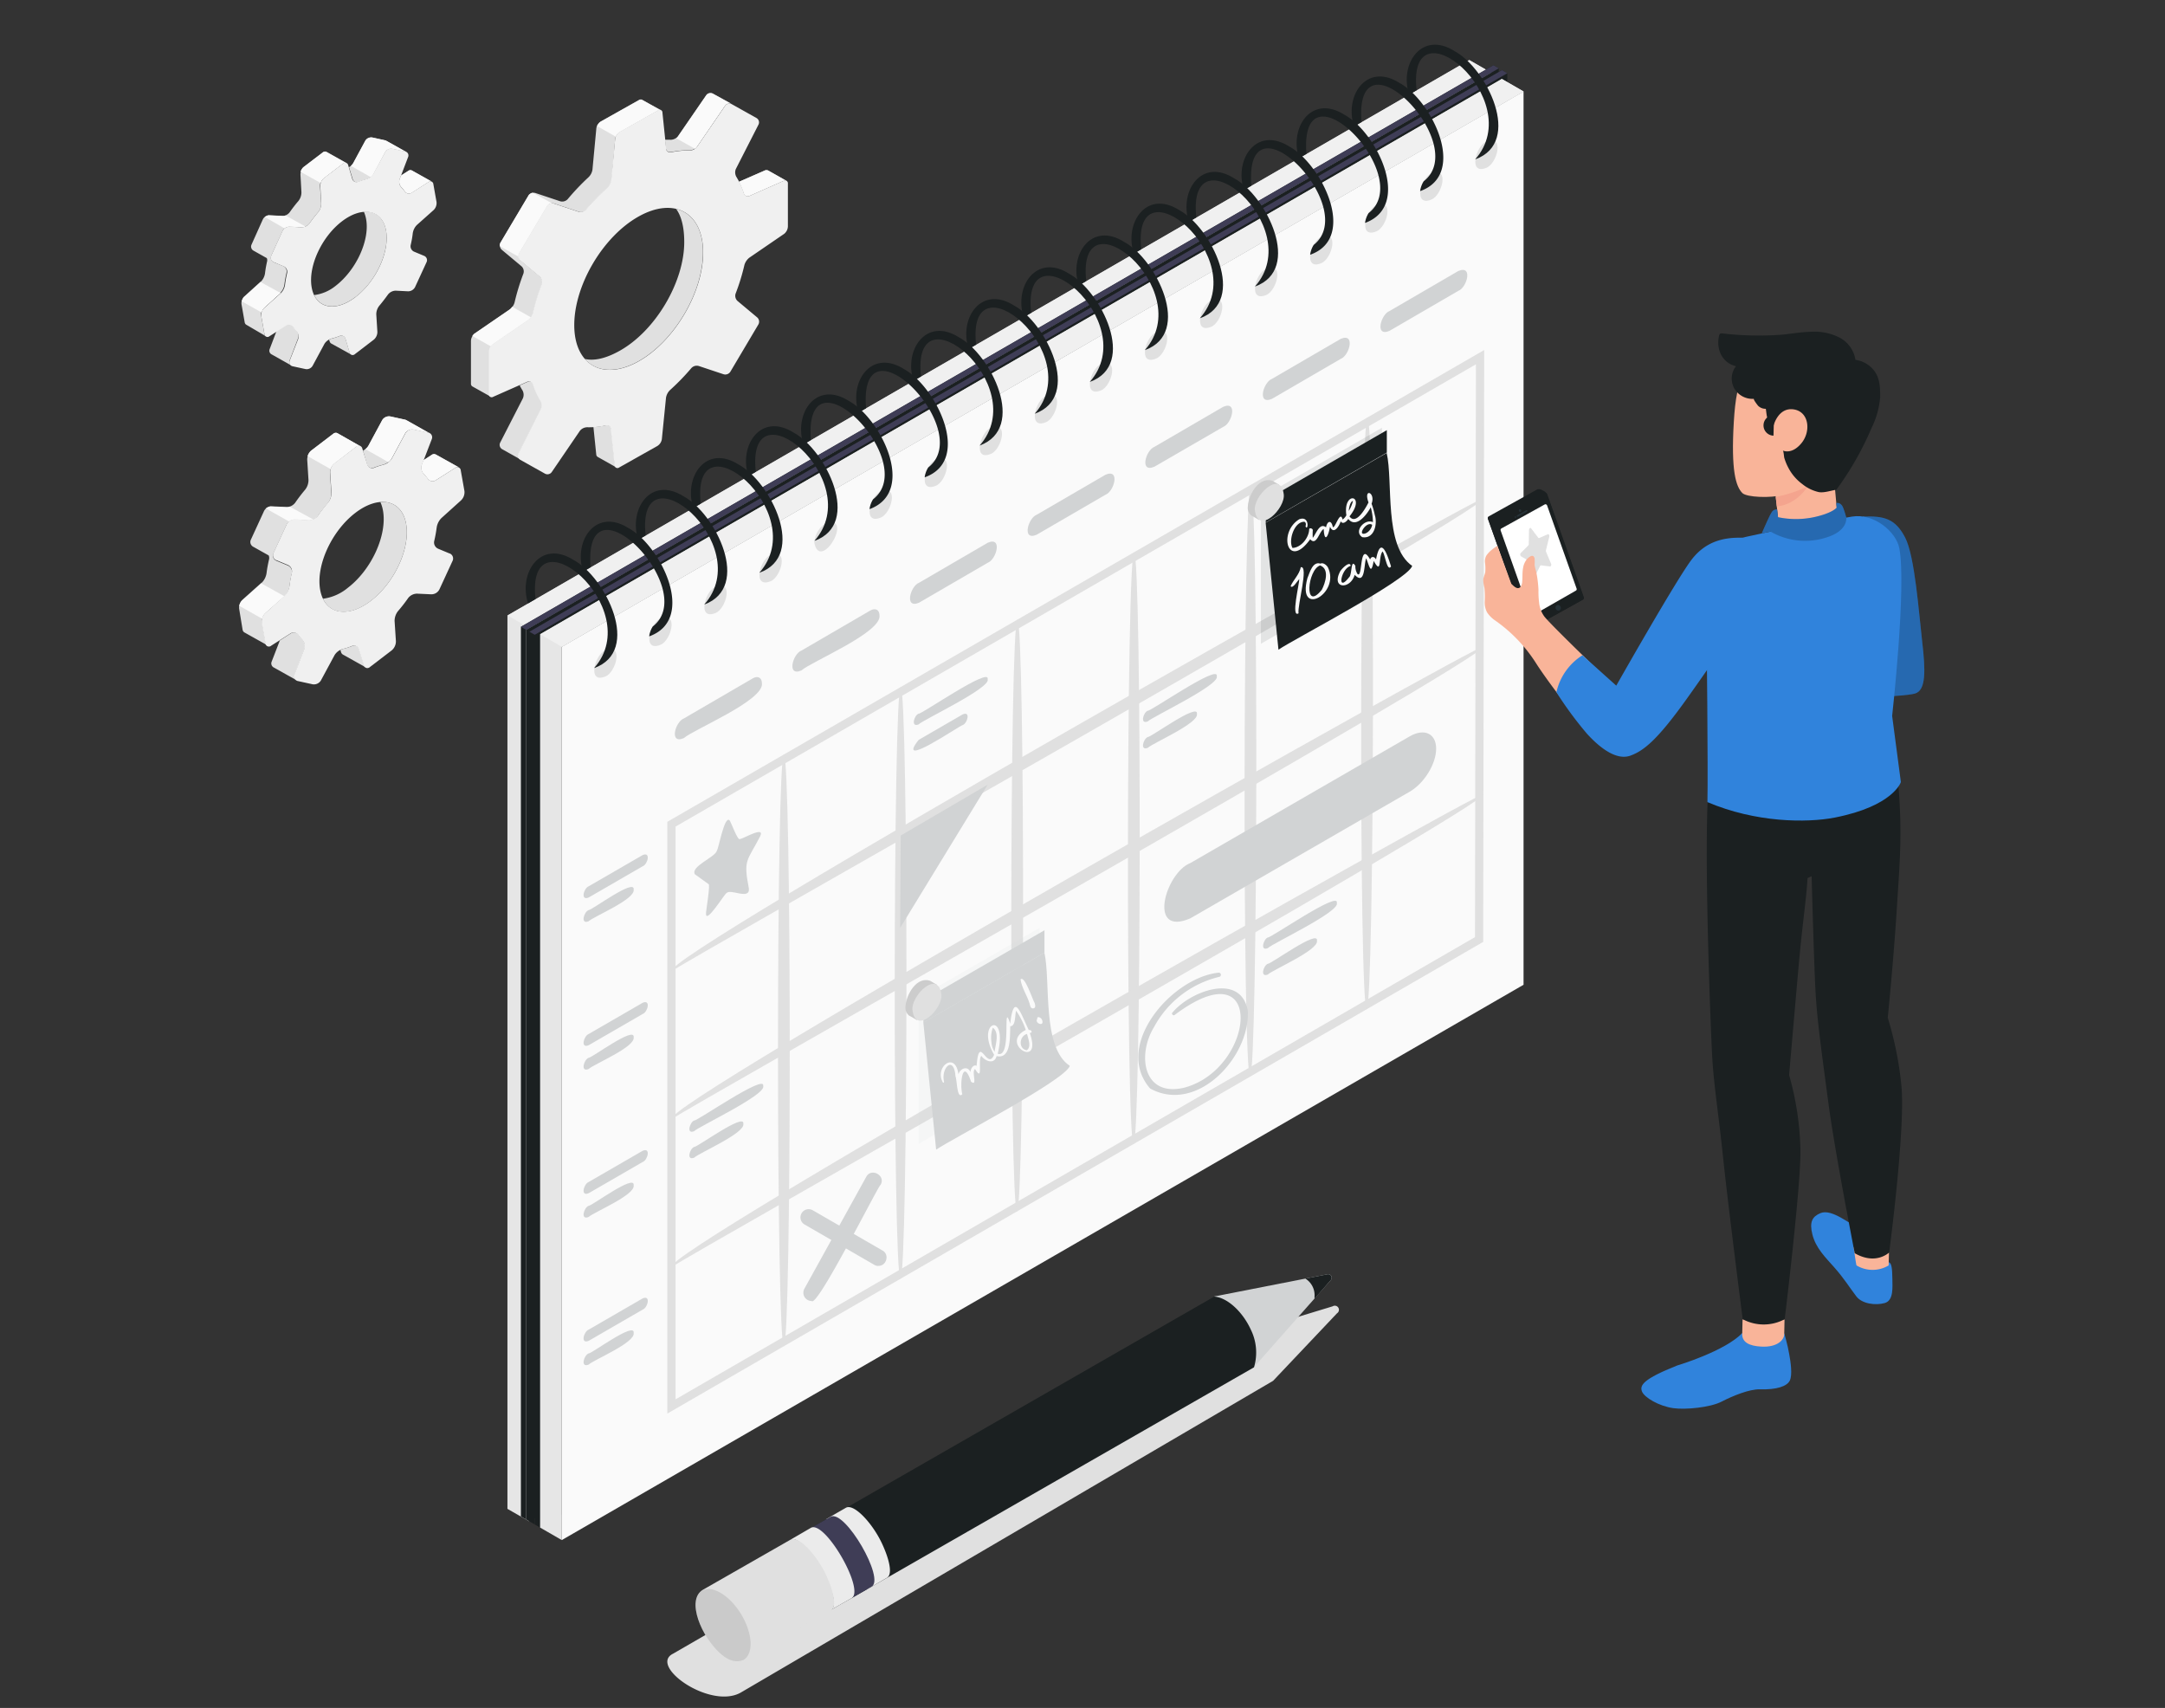  <!DOCTYPE svg PUBLIC "-//W3C//DTD SVG 1.1//EN" "http://www.w3.org/Graphics/SVG/1.1/DTD/svg11.dtd">
<svg id="bca8e3c2-2828-4942-b9d7-b99c472683a6" data-name="Layer 1" xmlns="http://www.w3.org/2000/svg" width="865.76" height="682.89" viewBox="0 0 865.76 682.89">
<rect x="0" y="0" width="865.76" height="682.89" fill="#333333" stroke="none"/>
<defs>
<style xmlns="http://www.w3.org/1999/xhtml">*, ::after, ::before { box-sizing: border-box; }
img, svg { vertical-align: middle; }
</style>
<style xmlns="http://www.w3.org/1999/xhtml">*, body, html { -webkit-font-smoothing: antialiased; }
img, svg { max-width: 100%; }
</style>
</defs>
<g id="af2c760f-7536-4c0e-b661-f18915b13f26" data-name="freepik--Gears--inject-27">
<g id="b2dd66c0-24b6-4814-9d61-150e78e151a9" data-name="freepik--gears--inject-27">
<path d="M164.72,68.18h0a1.36,1.36,0,0,0-1.4.12l-2.87,1.85-.64,1.64a3.28,3.28,0,0,0,.79,3.12,15,15,0,0,1,1.31,1.56,2,2,0,0,0,2.69.57l6.71-4.3a1.4,1.4,0,0,1,1.37-.13Zm-10.34,24c-.94-5.29-4.4-7.94-8.9-7.58a13.38,13.38,0,0,1,.94,3.1c1.48,8.38-4,20.28-12.19,26.58a17,17,0,0,1-8.62,3.7c2.71,5.62,9.52,6.15,16.61.72C150.42,112.44,155.87,100.54,154.38,92.16Zm.15-35.86h0a1.73,1.73,0,0,0-.53-.21L149,55a2.72,2.72,0,0,0-2.86,1.28l-4.77,8.84a4.13,4.13,0,0,1-1,1.19h0a7,7,0,0,1-.81.52l1.48,4.81a1.73,1.73,0,0,0,2.17,1.15l.22-.08a24.66,24.66,0,0,1,3.12-1,5.2,5.2,0,0,0,1.73-.9,4.14,4.14,0,0,0,1.08-1.2L154,60.76a2.79,2.79,0,0,1,2.87-1.28l5.07,1.1a2.3,2.3,0,0,1,.5.18Zm-14.25,85.34a1.39,1.39,0,0,1-.47-.74l-1.65-5.53a1.72,1.72,0,0,0-2.16-1.13,1.3,1.3,0,0,0-.3.13,22.32,22.32,0,0,1-3.1,1,4,4,0,0,0-1,.41l.23.71a1.4,1.4,0,0,0,.64.85h0ZM130.6,60.7a1.35,1.35,0,0,0-.56-.13,1.44,1.44,0,0,0-.93.34l-7.59,5.8a1.75,1.75,0,0,0-.29.26,1.5,1.5,0,0,0-.2.23,5.15,5.15,0,0,0-.67,1.16v.28h0a3,3,0,0,0-.21,1.18l.39,7.11a5.53,5.53,0,0,1-1.18,3.4,57,57,0,0,0-3.51,4.53,3.94,3.94,0,0,1-1.64,1.24,2.52,2.52,0,0,1-.66.2.91.91,0,0,1-.33,0,1.62,1.62,0,0,1-.44,0l-4.93-.23h-.11a1.41,1.41,0,0,0-.41,0,1.47,1.47,0,0,0-.35.08h0a3.12,3.12,0,0,0-.39.15,3.55,3.55,0,0,0-.7.43,2.93,2.93,0,0,0-.79,1L100.58,97.8a1.86,1.86,0,0,0,.76,2.4l5.35,3a2.18,2.18,0,0,1,.11,1.36,45.11,45.11,0,0,0-.83,4.76,5.94,5.94,0,0,1-1.64,3.28h-.09l-6.56,5.94a1.52,1.52,0,0,0-.33.34h0a1.45,1.45,0,0,0-.26.43,3.74,3.74,0,0,0-.51,2.38l1.26,7.12a1.39,1.39,0,0,0,.59,1l7.85,4.6a1.43,1.43,0,0,1-.56-1l-1.26-7.12a3.46,3.46,0,0,1,0-1.36,3.88,3.88,0,0,1,1.05-1.87l6.56-5.93h0a5.94,5.94,0,0,0,1.64-3.28,45.21,45.21,0,0,1,.86-4.76,2.37,2.37,0,0,0-1.12-2.62l-4-1.64a1.89,1.89,0,0,1-1-2.46l0-.07,4.58-10a2.72,2.72,0,0,1,.78-1,3.06,3.06,0,0,1,2-.71l4.93.23a3.29,3.29,0,0,0,1.41-.28,3.8,3.8,0,0,0,1.64-1.24,47.35,47.35,0,0,1,3.51-4.53,5.47,5.47,0,0,0,1.13-3.42l-.46-7a3.57,3.57,0,0,1,.18-1.22,4.09,4.09,0,0,1,1.27-1.92l7.61-5.81a1.3,1.3,0,0,1,1.5-.21Zm-11.37,74.47a3.17,3.17,0,0,0-.81-3.1,13.69,13.69,0,0,1-1.29-1.64,2,2,0,0,0-2.69-.61l-3.83,2.46-2.79,7.34a1.64,1.64,0,0,0,.67,2h0l8,4.5a1.66,1.66,0,0,1-.69-2Z" fill="#e0e0e0"/>
<path d="M112.22,117.15l-6.56,5.93a3.88,3.88,0,0,0-1,1.87l-8-4.47a4.18,4.18,0,0,1,.41-1,1.45,1.45,0,0,1,.26-.43h0a1.52,1.52,0,0,1,.33-.34l6.56-5.94Z" fill="#fafafa"/>
<path d="M122.15,90.57a3.62,3.62,0,0,1-1.41.28l-4.93-.23a3,3,0,0,0-2,.7l-7.93-4.54a3.87,3.87,0,0,1,.7-.43,2.74,2.74,0,0,1,.4-.15h0a1.3,1.3,0,0,1,.34-.08,1.41,1.41,0,0,1,.41,0h.12l4.92.23a1.62,1.62,0,0,0,.44,0h.33a2.19,2.19,0,0,0,.63-.2h0Z" fill="#fafafa"/>
<path d="M172.68,72.63a1.35,1.35,0,0,0-1.37.16l-6.72,4.3a2,2,0,0,1-2.7-.59,12.08,12.08,0,0,0-1.31-1.64,3.19,3.19,0,0,1-.79-3.1l.64-1.64,2.88-1.84a1.32,1.32,0,0,1,1.39-.13h0Z" fill="#fafafa"/>
<path d="M162.49,60.76a3,3,0,0,0-.5-.18l-5.07-1.1a2.79,2.79,0,0,0-2.87,1.28l-4.74,8.83a4,4,0,0,1-1.09,1.2l-7.95-4.49a4.13,4.13,0,0,0,1-1.19l4.77-8.83A2.75,2.75,0,0,1,149,55L154,56.1a1.75,1.75,0,0,1,.53.22h0Z" fill="#fafafa"/>
<path d="M138.58,65.24a1.3,1.3,0,0,0-1.5.22l-7.58,5.79a4,4,0,0,0-1.26,1.92l-8-4.45v-.28a5,5,0,0,1,.67-1.16,1.43,1.43,0,0,1,.2-.23,2.35,2.35,0,0,1,.29-.26L129,61a1.49,1.49,0,0,1,.94-.34,1.39,1.39,0,0,1,.56.13Z" fill="#fafafa"/>
<path d="M174.56,80.75l-1.26-7.1A1.21,1.21,0,0,0,172,72.51a1.25,1.25,0,0,0-.73.3l-6.72,4.28a2,2,0,0,1-2.7-.59,12.89,12.89,0,0,0-1.31-1.56,3.27,3.27,0,0,1-.79-3.11l3.43-9a1.63,1.63,0,0,0-.82-2.17,1.28,1.28,0,0,0-.42-.13l-5.06-1.1a2.75,2.75,0,0,0-2.85,1.3l-4.76,8.81a5,5,0,0,1-2.87,2.1,24.11,24.11,0,0,0-3.12,1,1.74,1.74,0,0,1-2.31-.84,2.18,2.18,0,0,1-.09-.23l-1.64-5.51a1.25,1.25,0,0,0-1.48-1,1.18,1.18,0,0,0-.65.34l-7.58,5.8a4.1,4.1,0,0,0-1.45,3.13l.36,7.07a5.44,5.44,0,0,1-1.18,3.4,54.78,54.78,0,0,0-3.51,4.53,4,4,0,0,1-3.09,1.53l-4.92-.23A3.11,3.11,0,0,0,113,92.26l-4.57,10a1.88,1.88,0,0,0,.9,2.52l.2.08,3.93,1.64a2.37,2.37,0,0,1,1.37,2.64,42.78,42.78,0,0,0-.86,4.76,5.81,5.81,0,0,1-1.64,3.28l-6.71,6a3.89,3.89,0,0,0-1.13,3.28l1.26,7.12a1.22,1.22,0,0,0,1.28,1.15,1.25,1.25,0,0,0,.72-.29l6.72-4.3a2,2,0,0,1,2.69.59,12.9,12.9,0,0,0,1.31,1.64,3.19,3.19,0,0,1,.79,3.1l-3.43,8.76a1.64,1.64,0,0,0,.91,2.14,1.78,1.78,0,0,0,.33.09l5.06,1.1a2.74,2.74,0,0,0,2.87-1.28l4.76-8.83a5,5,0,0,1,2.87-2.1,21.38,21.38,0,0,0,3.12-1,1.74,1.74,0,0,1,2.3.87,1.19,1.19,0,0,1,.08.2l1.64,5.53a1.28,1.28,0,0,0,2.13.66l7.59-5.81a4.06,4.06,0,0,0,1.42-3.12l-.44-7a5.5,5.5,0,0,1,1.18-3.4c1.23-1.45,2.41-3,3.51-4.53a4,4,0,0,1,3.09-1.53l4.92.25a3.14,3.14,0,0,0,2.79-1.64l4.61-10a1.85,1.85,0,0,0-.85-2.48l-.18-.08-3.94-1.64A2.36,2.36,0,0,1,164.22,98a37.91,37.91,0,0,0,.84-4.76,6,6,0,0,1,1.64-3.28l6.73-6A3.91,3.91,0,0,0,174.56,80.75Zm-32.36,38c-8.2,6.28-16.06,4.58-17.56-3.83s4-20.28,12.18-26.48,16.08-4.58,17.56,3.82S150.42,112.44,142.2,118.73Z" fill="#f0f0f0"/>
<path d="M174.33,181.76h0a1.66,1.66,0,0,0-1.64.13L169.41,184l-.72,1.94a3.69,3.69,0,0,0,.9,3.61,16.27,16.27,0,0,1,1.51,1.81,2.32,2.32,0,0,0,3.12.67l7.76-4.92a1.51,1.51,0,0,1,1.64-.17ZM162.4,209.48c-1.1-6.11-5.1-9.18-10.29-8.75a14.92,14.92,0,0,1,1.07,3.58c1.64,9.7-4.59,23.45-14.1,30.72a19.41,19.41,0,0,1-9.94,4.36c3.12,6.57,11,7.11,19.18.84C157.81,232.94,164.11,219.18,162.4,209.48Zm.17-41.44h0a2,2,0,0,0-.63-.25l-5.84-1.28a3.17,3.17,0,0,0-3.28,1.5l-5.51,10.21a4.73,4.73,0,0,1-1.22,1.34h0a5.19,5.19,0,0,1-.93.62l1.64,5.57a2,2,0,0,0,2.47,1.32,1.36,1.36,0,0,0,.28-.11,32.9,32.9,0,0,1,3.61-1.15,6.05,6.05,0,0,0,2.09-1.05,4.71,4.71,0,0,0,1.25-1.38l5.48-10.2a3.27,3.27,0,0,1,3.28-1.5l5.86,1.3a1.94,1.94,0,0,1,.57.2Zm-16.41,98.73a1.63,1.63,0,0,1-.54-.87l-2-6.39a2,2,0,0,0-2.47-1.34l-.29.11a25.41,25.41,0,0,1-3.59,1.15,4.83,4.83,0,0,0-1.15.48l.26.82a1.66,1.66,0,0,0,.76,1h0ZM135,173.23a1.46,1.46,0,0,0-.64-.17,1.7,1.7,0,0,0-1.07.41l-8.78,6.7a3.19,3.19,0,0,0-.33.31,2.85,2.85,0,0,0-.23.26,5.19,5.19,0,0,0-.77,1.33.41.41,0,0,1-.1.33h0a3.81,3.81,0,0,0-.23,1.38l.51,8.12a6.19,6.19,0,0,1-1.36,3.92,65.92,65.92,0,0,0-4,5.24,4.6,4.6,0,0,1-2.71,1.64,1.09,1.09,0,0,1-.36,0,2.17,2.17,0,0,1-.51,0l-5.63-.26h-.13a1.77,1.77,0,0,0-.46,0,1.26,1.26,0,0,0-.43.08h0a2.68,2.68,0,0,0-.47.18,4.16,4.16,0,0,0-.81.49,3.62,3.62,0,0,0-.9,1.12l-5.28,11.49a2.15,2.15,0,0,0,.88,2.77l6.26,3.51a2.63,2.63,0,0,1,.13,1.64,51.46,51.46,0,0,0-1,5.5,6.87,6.87,0,0,1-1.89,3.76h-.1l-7.68,6.86a3.6,3.6,0,0,0-.37.41h0a2.3,2.3,0,0,0-.32.49,4.26,4.26,0,0,0-.57,2.77L97,251.72a1.61,1.61,0,0,0,.67,1.11L106.9,258a1.48,1.48,0,0,1-.64-1.08l-1.46-8.21a3.5,3.5,0,0,1,.1-1.64,4.51,4.51,0,0,1,1.2-2.15l7.61-6.51h.1a6.9,6.9,0,0,0,1.91-3.75,47.1,47.1,0,0,1,1-5.51,2.74,2.74,0,0,0-1.64-3.05l-4.55-1.89a2.18,2.18,0,0,1-1.21-2.84l0-.08,5.29-11.49a3,3,0,0,1,.9-1.13,3.84,3.84,0,0,1,2.33-.82l5.64.28a3.81,3.81,0,0,0,1.64-.31,4.27,4.27,0,0,0,1.94-1.46q1.92-2.72,4.07-5.24a6.21,6.21,0,0,0,1.36-3.92l-.52-8.11a3.64,3.64,0,0,1,.21-1.39,4.63,4.63,0,0,1,1.46-2.22l8.73-6.78a1.67,1.67,0,0,1,1.74-.23Zm-13.13,86.09a3.75,3.75,0,0,0-.92-3.6,13.71,13.71,0,0,1-1.51-1.8,2.28,2.28,0,0,0-3.1-.69l-4.43,2.84-3.28,8.48a1.83,1.83,0,0,0,.78,2.3h0l9.28,5.18a1.86,1.86,0,0,1-.77-2.33Z" fill="#e0e0e0"/>
<path d="M113.71,238.38l-7.66,6.86a4.47,4.47,0,0,0-1.2,2.15l-9.19-5.17a6.2,6.2,0,0,1,.46-1.2,2.71,2.71,0,0,1,.31-.49h0a3.76,3.76,0,0,1,.38-.41l7.68-6.86Z" fill="#fafafa"/>
<path d="M125.2,207.66a3.86,3.86,0,0,1-1.64.31l-5.65-.28a3.82,3.82,0,0,0-2.33.82l-9.27-5.22a4.16,4.16,0,0,1,.81-.49,2.07,2.07,0,0,1,.47-.18h0a1.26,1.26,0,0,1,.43-.08,1.77,1.77,0,0,1,.46,0h.13l5.63.26a2.17,2.17,0,0,0,.51,0h.36a6.44,6.44,0,0,0,.74-.25h0Z" fill="#fafafa"/>
<path d="M183.54,186.88a1.51,1.51,0,0,0-1.64.18L174.14,192a2.29,2.29,0,0,1-3.12-.69,16.17,16.17,0,0,0-1.51-1.8,3.59,3.59,0,0,1-.9-3.59l.72-1.92,3.28-2.14a1.51,1.51,0,0,1,1.64-.15h0Z" fill="#fafafa"/>
<path d="M171.76,173.19a2,2,0,0,0-.58-.19l-5.86-1.3a3.3,3.3,0,0,0-3.28,1.49l-5.48,10.21a4.58,4.58,0,0,1-1.25,1.38l-9.2-5.2a4.59,4.59,0,0,0,1.21-1.35L152.84,168a3.17,3.17,0,0,1,3.28-1.49l5.84,1.28a2,2,0,0,1,.62.25h0Z" fill="#fafafa"/>
<path d="M144.12,178.38a1.63,1.63,0,0,0-1.74.23l-8.74,6.71a4.56,4.56,0,0,0-1.46,2.22L123,182.37a.44.44,0,0,1,.1-.33,4.67,4.67,0,0,1,.77-1.33,1.43,1.43,0,0,1,.23-.26,1.93,1.93,0,0,1,.33-.31l8.78-6.7a1.6,1.6,0,0,1,1.06-.41,1.38,1.38,0,0,1,.64.16Z" fill="#fafafa"/>
<path d="M185.72,196.32l-1.46-8.21a1.39,1.39,0,0,0-1.45-1.33,1.43,1.43,0,0,0-.86.35l-7.75,4.92a2.3,2.3,0,0,1-3.12-.69,15.25,15.25,0,0,0-1.51-1.81,3.66,3.66,0,0,1-.9-3.59l4-10.4a1.91,1.91,0,0,0-1-2.48,1.85,1.85,0,0,0-.4-.12l-5.86-1.26a3.18,3.18,0,0,0-3.28,1.49l-5.48,10.19a5.73,5.73,0,0,1-3.28,2.43,30,30,0,0,0-3.59,1.15A2,2,0,0,1,147,186c0-.09-.08-.18-.11-.27l-2-6.37a1.47,1.47,0,0,0-1.73-1.16,1.4,1.4,0,0,0-.74.39l-8.75,6.71a4.64,4.64,0,0,0-1.64,3.61l.52,8.11a6.21,6.21,0,0,1-1.36,3.92,64.32,64.32,0,0,0-4.07,5.25,4.56,4.56,0,0,1-3.56,1.76l-5.63-.28a3.62,3.62,0,0,0-3.28,1.93l-5.3,11.49a2.19,2.19,0,0,0,1.09,2.89l.09,0,4.55,1.89a2.75,2.75,0,0,1,1.64,3.05,49,49,0,0,0-1,5.52,6.84,6.84,0,0,1-2,3.8l-7.76,7a4.51,4.51,0,0,0-1.3,3.72l1.47,8.21a1.39,1.39,0,0,0,2.31,1l7.74-4.92a2.31,2.31,0,0,1,3.12.67,13.8,13.8,0,0,0,1.51,1.81,3.69,3.69,0,0,1,.91,3.59l-4,10.42a1.91,1.91,0,0,0,1.46,2.58l5.84,1.28a3.26,3.26,0,0,0,3.28-1.49l5.5-10.19a5.62,5.62,0,0,1,3.28-2.43,28,28,0,0,0,3.6-1.17,2,2,0,0,1,2.68,1,2.34,2.34,0,0,1,.09.24l2,6.39a1.48,1.48,0,0,0,2.48.75l8.75-6.69a4.76,4.76,0,0,0,1.64-3.63l-.53-8.11a6.35,6.35,0,0,1,1.36-3.92,63,63,0,0,0,4.07-5.23,4.56,4.56,0,0,1,3.56-1.76l5.63.26a3.59,3.59,0,0,0,3.29-1.93l5.3-11.49a2.19,2.19,0,0,0-1.1-2.89l-.09,0-4.54-1.89a2.71,2.71,0,0,1-1.64-3.05,54.1,54.1,0,0,0,1-5.5,6.76,6.76,0,0,1,1.9-3.74l7.76-7A4.48,4.48,0,0,0,185.72,196.32Zm-37.4,43.88c-9.5,7.27-18.59,5.3-20.3-4.42s4.58-23.45,14.08-30.72,18.58-5.28,20.3,4.42S157.81,232.94,148.32,240.2Z" fill="#f0f0f0"/>
<path d="M216.56,163.49a3.56,3.56,0,0,0-.2-3.28,28.72,28.72,0,0,1-3-6.56,1.65,1.65,0,0,0-2.05-1.1l-.22.08-3.28,1.45a18.12,18.12,0,0,0,1.08,1.92,3.62,3.62,0,0,1,.2,3.28L200,177a2,2,0,0,0,.8,2.6l7.44,4.16a2,2,0,0,1-.72-2.56Zm40.2-123.62a1.08,1.08,0,0,0-.47-.11,1.45,1.45,0,0,0-.76.21l-15.26,8.57-.23.15-.23.18-.21.19c-.14.16-.27.31-.4.48a3.6,3.6,0,0,0-.73,1.77l-1.55,16.51a5.33,5.33,0,0,1-1.64,3.1A94.06,94.06,0,0,0,227,79.65a3,3,0,0,1-3,.82l-9.84-3.28a1.84,1.84,0,0,0-.77-.1h0a.24.24,0,0,0-.12,0,.38.38,0,0,0-.15,0h-.28a2.18,2.18,0,0,0-.85.45.4.4,0,0,0-.16.13,1.16,1.16,0,0,0-.38.44L200.18,97a2.23,2.23,0,0,0-.25,1.39,2.14,2.14,0,0,0,.76,1.51l7.86,6.57a2.8,2.8,0,0,1,.75,2.94,88.44,88.44,0,0,0-3.52,11.48,5,5,0,0,1-.87,1.76,1.76,1.76,0,0,1-.27.34l-.24.3a6.82,6.82,0,0,1-.58.49l-13.93,9.55a.86.86,0,0,0-.26.2.92.92,0,0,0-.23.25,3.89,3.89,0,0,0-1.07,2.46v17.15a1.25,1.25,0,0,0,.54,1.1l7.52,4.21a1.22,1.22,0,0,1-.56-1.11V140.45a3.81,3.81,0,0,1,.61-1.9,3.73,3.73,0,0,1,.95-1L211.32,128a4.56,4.56,0,0,0,1.09-1.1,5.52,5.52,0,0,0,.87-1.79,88.44,88.44,0,0,1,3.52-11.48,2.8,2.8,0,0,0-.75-2.94l-7.86-6.56a2.2,2.2,0,0,1-.74-1.45,2,2,0,0,1,.25-1.38l11.2-18.89a2.37,2.37,0,0,1,1.88-1.1,2,2,0,0,1,.88.1l9.85,3.28a3,3,0,0,0,3-.83A88.38,88.38,0,0,1,243,75.11,5.41,5.41,0,0,0,244.64,72L246,55.6a2.8,2.8,0,0,1,.27-1,4,4,0,0,1,1.53-1.79l15.28-8.71A1.41,1.41,0,0,1,264.2,44Zm-10.32,147a1.28,1.28,0,0,1-.51-1l-1.47-14.41a1.64,1.64,0,0,0-1.83-1.44l-.23,0a29.07,29.07,0,0,1-5.1.67l1.13,11a1.22,1.22,0,0,0,.59,1h0Zm23.9-103.39c2.18,2.94,3.28,7.44,3.28,13.31,0,16-11.49,35.43-25.78,43.44-5.55,3.12-10.28,4.15-14,3.28,4.62,5.24,12.51,5.94,21.49.91,14.24-8,25.78-27.44,25.78-43.44C281.18,91.27,276.9,85.13,270.34,83.49ZM285.1,37.41a2.09,2.09,0,0,0-2.69.63L271.12,54.45a2.35,2.35,0,0,1-.42.47.87.87,0,0,1-.15.13l-.17.12a4,4,0,0,1-2.21.72,20.74,20.74,0,0,0-2.23,0l.36,3.5a1.63,1.63,0,0,0,1.82,1.43l.21,0a32.53,32.53,0,0,1,7.36-.72,3.77,3.77,0,0,0,2.19-.71,2.42,2.42,0,0,0,.74-.72l11.29-16.51a2.08,2.08,0,0,1,2.66-.62ZM307,68.07h-.25a1.43,1.43,0,0,0-.93.11L295.48,72.7a14.39,14.39,0,0,1,.7,1.42,13.64,13.64,0,0,1,.54,1.3.64.64,0,0,1,.1.26,11.72,11.72,0,0,1,.51,1.4,2.44,2.44,0,0,1,.1.24,1.75,1.75,0,0,0,.39.69l.2.17h.13a.94.94,0,0,0,.4.16h.13a1.43,1.43,0,0,0,.65,0h0a1,1,0,0,0,.3-.1l13.59-6a1.33,1.33,0,0,1,1,0,.54.54,0,0,1,.18,0Z" fill="#e0e0e0"/>
<path d="M292.59,41.63a2.07,2.07,0,0,0-2.66.62L278.64,58.76a2.54,2.54,0,0,1-.74.72l-7.5-4.21h0a1.78,1.78,0,0,0,.31-.23.87.87,0,0,0,.27-.27,1.16,1.16,0,0,0,.16-.21l11.29-16.41a2.08,2.08,0,0,1,2.69-.62Z" fill="#fafafa"/>
<path d="M212.32,126.88a4.34,4.34,0,0,1-1.08,1.1l-13.93,9.54a3.59,3.59,0,0,0-.95,1l-7.47-4.18a3,3,0,0,1,.43-.58,1,1,0,0,1,.23-.24.86.86,0,0,1,.26-.2l13.93-9.55.58-.49.24-.3.26-.34h0Z" fill="#fafafa"/>
<path d="M220.69,81.26a2.36,2.36,0,0,0-1.87,1.1l-11.21,18.89a2,2,0,0,0-.24,1.38l-7.5-4.2a2.2,2.2,0,0,1,.24-1.4l11.21-18.89a1.33,1.33,0,0,1,.38-.44.4.4,0,0,1,.16-.13,2.13,2.13,0,0,1,.86-.44h.42a.13.13,0,0,1,.12,0h0Z" fill="#fafafa"/>
<path d="M264.18,44.11a1.38,1.38,0,0,0-1.15.15l-15.26,8.58a3.93,3.93,0,0,0-1.53,1.79l-7.48-4.22a4.69,4.69,0,0,1,.44-.79c.13-.16.26-.32.4-.47l.21-.2.23-.18.23-.15,15.26-8.57a1.55,1.55,0,0,1,.76-.21,1,1,0,0,1,.47.12Z" fill="#fafafa"/>
<path d="M307,68.08l7.5,4.24a.28.28,0,0,0-.18,0,1.24,1.24,0,0,0-1,0l-13.59,6a1.62,1.62,0,0,1-1.85-.32,1.92,1.92,0,0,1-.4-.69,1.06,1.06,0,0,0-.09-.25,11.57,11.57,0,0,0-.51-1.39.79.79,0,0,0-.1-.27c-.16-.44-.35-.88-.54-1.29a14.63,14.63,0,0,0-.71-1.43l10.29-4.51a1.52,1.52,0,0,1,.94-.12l.24.1Z" fill="#fafafa"/>
<rect x="314.51" y="72.32" width="0.02" height="0.02" fill="#fafafa"/>
<path d="M315.07,90.55V73.42a1.14,1.14,0,0,0-1-1.28,1.17,1.17,0,0,0-.77.18l-13.59,6a1.63,1.63,0,0,1-2.16-.83,1.34,1.34,0,0,1-.07-.18,29,29,0,0,0-3-6.57,3.61,3.61,0,0,1-.21-3.2l9.06-17.75a2,2,0,0,0-.81-2.6l-9.84-5.51a2.07,2.07,0,0,0-2.71.61L278.69,58.75a3.7,3.7,0,0,1-2.94,1.42,31.3,31.3,0,0,0-7.35.73,1.65,1.65,0,0,1-2-1.19c0-.07,0-.14,0-.21l-1.49-14.42a1.13,1.13,0,0,0-1.06-1.21,1.17,1.17,0,0,0-.76.24l-15.26,8.58A4,4,0,0,0,246,55.46L244.42,72a5.36,5.36,0,0,1-1.64,3.08,92,92,0,0,0-8.48,8.73,3,3,0,0,1-3,.84l-9.85-3.28a2.41,2.41,0,0,0-2.75,1L207.5,101.27a2.28,2.28,0,0,0,.49,2.82l7.86,6.56a2.79,2.79,0,0,1,.76,2.94,86.64,86.64,0,0,0-3.53,11.49,5.5,5.5,0,0,1-2,2.87l-13.94,9.55a4,4,0,0,0-1.64,2.92v17.13a1.13,1.13,0,0,0,1.74,1.1l13.57-6a1.63,1.63,0,0,1,2.18.79,1,1,0,0,1,.09.22,28.8,28.8,0,0,0,3,6.57,3.56,3.56,0,0,1,.2,3.28l-9,17.77a2,2,0,0,0,.79,2.58l9.84,5.51a2.08,2.08,0,0,0,2.71-.6l11.27-16.51a3.8,3.8,0,0,1,3-1.43,31.29,31.29,0,0,0,7.35-.72,1.64,1.64,0,0,1,2,1.18c0,.07,0,.14,0,.21L245.75,186a1.16,1.16,0,0,0,1.15,1.15,1.14,1.14,0,0,0,.69-.23l15.26-8.59a3.91,3.91,0,0,0,1.82-2.77L266.33,159A5.54,5.54,0,0,1,268,155.9a90.64,90.64,0,0,0,8.47-8.73,2.93,2.93,0,0,1,3-.82l9.85,3.28a2.4,2.4,0,0,0,2.74-1l11.21-18.9a2.27,2.27,0,0,0-.48-2.82l-7.86-6.57a2.81,2.81,0,0,1-.77-2.94,84.06,84.06,0,0,0,3.53-11.48,5.79,5.79,0,0,1,1.95-2.88l13.95-9.55A4,4,0,0,0,315.07,90.55ZM255.4,144.46c-14.23,8-25.76,1.52-25.76-14.48s11.48-35.44,25.76-43.43S281.18,85,281.18,101,269.61,136.47,255.4,144.46Z" fill="#f0f0f0"/>
</g>
</g>
<path d="M596.23,29,211.65,251.09c0,38.66,0,326.87,0,357.2l-8.73-5V246.09L587.55,24Z" fill="#e6e6e6"/>
<path d="M596.23,29V331.83L224.65,546.35c-2.86,1.68-10.2,5.89-13,7.52V251.09Z" fill="#f0f0f0"/>
<polygon points="587.55 24.04 596.23 29.04 211.65 251.09 202.97 246.07 587.55 24.04" fill="#f0f0f0"/>
<path d="M599.35,27.3c-3.82,2.21-384.8,222.19-388.91,224.53V607.56l-2.14-1.23V250.62c4.27-2.44,384.9-222.23,388.93-224.55Z" fill="#1b2021" data-secondary="true"/>
<path d="M596.18,29.11l-384.53,222-1.21.69V607.56l1.26.73L599.33,385.1V27.35Z" fill="#1b2021" data-secondary="true"/>
<polygon points="597.22 26.09 599.35 27.3 210.44 251.85 208.3 250.62 597.22 26.09" fill="#3f3d56"/>
<path d="M602.75,29.26c-75,43.28-310.43,179.22-388.92,224.53V609.52l-2.13-1.23V252.57C216.08,250,596.6,30.38,600.63,28Z" fill="#1b2021" data-secondary="true"/>
<path d="M599.35,31.21C526.85,73.06,290,209.84,213.82,253.82v355.7l2.15,1.24,8.45-5.12L602.75,387.09V29.34Z" fill="#1b2021" data-secondary="true"/>
<polygon points="600.63 28.04 602.75 29.26 213.83 253.8 211.7 252.59 600.63 28.04" fill="#3f3d56"/>
<path d="M609.25,36.58l-9.9,5.72c-3.91,2.18-370.85,214.12-374.7,216.31V615.77l-8.67-5V253.61c6.13-3.54,378.72-218.67,384.58-222Z" fill="#e6e6e6"/>
<polygon points="600.57 31.55 609.25 36.56 224.66 258.61 215.98 253.59 600.57 31.55" fill="#f0f0f0"/>
<polygon points="224.65 258.61 224.65 615.77 609.25 393.74 609.25 36.56 224.65 258.61" fill="#fafafa"/>
<path d="M264.12,247.34c7.38-3.05,4.27,8.81,0,10.47C256.69,260.86,259.83,249,264.12,247.34Z" fill="#e0e0e0"/>
<path d="M251.35,211.17c-13.08-8.29-22.1,5-18.18,17.39l3-1.75c-3-38.85,44.14,8.75,24.86,23.68a9.7,9.7,0,0,0-1.43,3.95C278.87,247.53,264.1,218.05,251.35,211.17Z" fill="#1b2021" data-secondary="true"/>
<path d="M286.14,234.62c7.4-3,4.26,8.81,0,10.48C278.71,248.14,281.86,236.28,286.14,234.62Z" fill="#e0e0e0"/>
<path d="M273.37,198.45c-13.08-8.29-22.09,5-18.18,17.39l3-1.75c-4-36.71,44.81,3.42,23.43,27.63C300.72,234.68,286.14,205.35,273.37,198.45Z" fill="#1b2021" data-secondary="true"/>
<path d="M242.09,260c7.4-3.05,4.29,8.82,0,10.47C234.69,273.55,237.83,261.7,242.09,260Z" fill="#e0e0e0"/>
<path d="M229.33,223.87c-13.08-8.28-22.1,5-18.19,17.39l3-1.75c-4-36.7,44.85,3.4,23.42,27.62C256.87,260.27,242.08,230.73,229.33,223.87Z" fill="#1b2021" data-secondary="true"/>
<path d="M308.16,221.92c7.4-3.07,4.27,8.81,0,10.47C300.74,235.42,303.87,223.57,308.16,221.92Z" fill="#e0e0e0"/>
<path d="M295.39,185.75c-13.08-8.31-22.1,4.93-18.18,17.38l3-1.76c-4-36.68,44.82,3.41,23.44,27.64C322.92,222.12,308.13,192.61,295.39,185.75Z" fill="#1b2021" data-secondary="true"/>
<path d="M330.17,209.2c11.6-3.75-2,19.79-4.53,7.87A10,10,0,0,1,330.17,209.2Z" fill="#e0e0e0"/>
<path d="M317.42,173c-13.07-8.29-22.11,4.94-18.19,17.38l3-1.74c-4-36.69,44.82,3.4,23.44,27.62C344.94,209.41,330.15,179.89,317.42,173Z" fill="#1b2021" data-secondary="true"/>
<path d="M352.19,196.48c7.43-3,4.29,8.81,0,10.47C344.79,210,347.92,198.14,352.19,196.48Z" fill="#e0e0e0"/>
<path d="M339.44,160.31c-13.09-8.3-22.09,4.95-18.17,17.4l3-1.76c-3-38.82,44.14,8.7,24.87,23.68a9.81,9.81,0,0,0-1.43,3.94C366.82,196.55,352.19,167.2,339.44,160.31Z" fill="#1b2021" data-secondary="true"/>
<path d="M374.21,183.76c7.42-3,4.3,8.82,0,10.47C366.81,197.28,370,185.43,374.21,183.76Z" fill="#e0e0e0"/>
<path d="M361.51,147.59c-13.06-8.28-22.15,5-18.18,17.4l3-1.76c-3.07-38.83,44.15,8.71,24.86,23.68a10,10,0,0,0-1.43,3.94C389.07,184,374.16,154.46,361.51,147.59Z" fill="#1b2021" data-secondary="true"/>
<path d="M396.24,171c7.39-3,4.28,8.82,0,10.47C388.84,184.58,392,172.71,396.24,171Z" fill="#e0e0e0"/>
<path d="M383.49,134.87c-13.07-8.28-22.15,5-18.19,17.4l3-1.76c-4-36.68,44.82,3.37,23.44,27.64C410.84,171.09,396.25,141.78,383.49,134.87Z" fill="#1b2021" data-secondary="true"/>
<path d="M418.26,158.34c7.4-3.07,4.28,8.82,0,10.47C410.87,171.84,414,160,418.26,158.34Z" fill="#e0e0e0"/>
<path d="M405.51,122.16c-13.07-8.29-22.15,5-18.18,17.39l3-1.75c-4-36.66,44.82,3.35,23.43,27.63C433,158.53,418.24,129,405.51,122.16Z" fill="#1b2021" data-secondary="true"/>
<path d="M440.28,145.62c7.41-3,4.28,8.82,0,10.47C432.89,159.13,436,147.28,440.28,145.62Z" fill="#e0e0e0"/>
<path d="M427.53,109.45c-13-8.29-22.15,5-18.18,17.38l3-1.74c-4-36.68,44.82,3.34,23.43,27.62C455.1,145.81,440.19,116.33,427.53,109.45Z" fill="#1b2021" data-secondary="true"/>
<path d="M462.31,132.91c7.4-3,4.27,8.81,0,10.46C454.91,146.42,458,134.57,462.31,132.91Z" fill="#e0e0e0"/>
<path d="M449.56,96.74c-13.06-8.3-22.16,5-18.19,17.39l3-1.75c-4-36.66,44.83,3.34,23.44,27.61C477.07,133.11,462.29,103.6,449.56,96.74Z" fill="#1b2021" data-secondary="true"/>
<path d="M484.33,120.19c7.39-3,4.28,8.82,0,10.47C476.93,133.7,480.06,121.85,484.33,120.19Z" fill="#e0e0e0"/>
<path d="M471.56,84c-13.08-8.28-22.09,5-18.18,17.39l3-1.75c-4-36.7,44.85,3.4,23.42,27.62C499.05,120.4,484.33,90.88,471.56,84Z" fill="#1b2021" data-secondary="true"/>
<path d="M506.34,107.49c7.39-3.07,4.27,8.8,0,10.46C498.92,121,502,109.14,506.34,107.49Z" fill="#e0e0e0"/>
<path d="M493.57,71.32C480.5,63,471.46,76.26,475.39,88.7l3-1.76c-3.94-36.68,44.82,3.42,23.44,27.63C521.09,107.69,506.29,78.18,493.57,71.32Z" fill="#1b2021" data-secondary="true"/>
<path d="M528.34,94.77c7.43-3,4.29,8.81,0,10.47C521,108.28,524.06,96.43,528.34,94.77Z" fill="#e0e0e0"/>
<path d="M515.59,58.6c-13.07-8.29-22.11,4.94-18.18,17.38l3-1.74c-3-38.79,44,8.59,24.93,23.68a9.75,9.75,0,0,0-1.43,3.94C543.22,95,528.29,65.46,515.59,58.6Z" fill="#1b2021" data-secondary="true"/>
<path d="M550.37,82.05c7.42-3,4.29,8.81,0,10.47C543,95.56,546.1,83.71,550.37,82.05Z" fill="#e0e0e0"/>
<path d="M537.61,45.88c-13.08-8.28-22.1,4.95-18.18,17.4l3-1.76c-3-38.83,44.14,8.7,24.86,23.68a10,10,0,0,0-1.43,3.94C565,82.12,550.37,52.77,537.61,45.88Z" fill="#1b2021" data-secondary="true"/>
<path d="M572.39,69.33c7.41-3,4.29,8.82,0,10.47C565,82.85,568.12,71,572.39,69.33Z" fill="#e0e0e0"/>
<path d="M559.64,33.16c-13.07-8.28-22.15,5-18.19,17.4l3-1.76c-3-38.84,44.14,8.72,24.87,23.68a9.81,9.81,0,0,0-1.43,3.94C587.17,69.56,572.37,40,559.64,33.16Z" fill="#1b2021" data-secondary="true"/>
<path d="M594.41,56.61c7.4-3,4.28,8.82,0,10.47C587,70.15,590.15,58.28,594.41,56.61Z" fill="#e0e0e0"/>
<path d="M581.66,20.44c-13.06-8.28-22.15,5-18.18,17.4l3-1.76c-4-36.68,44.82,3.37,23.43,27.64C609.15,56.82,594.46,27.32,581.66,20.44Z" fill="#1b2021" data-secondary="true"/>
<path d="M273.47,287.26l27.5-16c2-1.19,3.7-.35,3.71,1.85,1.16,6.86-27.44,18.59-31.21,22C267.44,297.73,270.05,288.54,273.47,287.26Z" fill="#d1d3d4"/>
<path d="M320.49,260.12l27.5-16c2-1.17,3.69-.35,3.71,1.87,1.11,6.85-27.43,18.62-31.21,22.07C314.45,270.66,317.05,261.39,320.49,260.12Z" fill="#d1d3d4"/>
<path d="M367.52,233,395,217c6-2.58,3.47,6.7,0,8l-27.53,16C361.49,243.48,364.1,234.25,367.52,233Z" fill="#d1d3d4"/>
<path d="M414.55,205.82l27.51-16c6-2.59,3.5,6.7,0,8l-27.55,16C408.53,216.34,411.14,207.09,414.55,205.82Z" fill="#d1d3d4"/>
<path d="M461.62,178.67l27.5-16c6-2.59,3.49,6.69.05,8l-27.55,15.94C455.58,189.2,458.19,180,461.62,178.67Z" fill="#d1d3d4"/>
<path d="M508.62,151.5l27.5-16c6-2.58,3.5,6.71,0,8l-27.53,16C502.57,162,505.2,152.78,508.62,151.5Z" fill="#d1d3d4"/>
<path d="M555.65,124.36l27.5-16c6-2.54,3.47,6.66,0,7.94l-27.54,16C549.62,134.84,552.23,125.63,555.65,124.36Z" fill="#d1d3d4"/>
<path d="M590.21,145.69l-.38,229L270.14,559.5v-229l320-184.8m3.29-5.7L266.86,328.58V565.19L593.11,376.6l.4-236.61Z" fill="#e0e0e0"/>
<path d="M313.46,538.31c-3.13-1.24-3.13-235.47,0-236.72C316.59,302.84,316.59,537.07,313.46,538.31Z" fill="#e0e0e0"/>
<path d="M360.08,511.37c-3.13-1.25-3-235.48.1-236.73C363.31,275.89,363.21,510.12,360.08,511.37Z" fill="#e0e0e0"/>
<path d="M406.69,484.44c-3.13-1.25-3-235.5.16-236.74C410,248.94,409.82,483.19,406.69,484.44Z" fill="#e0e0e0"/>
<path d="M453.3,457.49c-3.14-1.25-2.91-235.49.21-236.74C456.64,222,456.42,456.23,453.3,457.49Z" fill="#e0e0e0"/>
<path d="M499.9,430.54c-3.13-1.24-2.84-235.47.28-236.72C503.32,195.07,503,429.3,499.9,430.54Z" fill="#e0e0e0"/>
<path d="M546.51,403.6c-3.14-1.25-2.8-235.48.33-236.72C550,168.11,549.63,402.37,546.51,403.6Z" fill="#e0e0e0"/>
<path d="M268.78,388.22c-7.6-3.82,323.25-190.36,324.47-189C595.19,203.46,270.31,386.19,268.78,388.22Z" fill="#e0e0e0"/>
<path d="M268.78,447.38C261.21,443.52,592,256.9,593.24,258.48,595,262.61,270.25,445.37,268.78,447.38Z" fill="#e0e0e0"/>
<path d="M268.78,506.52c-7.55-3.84,323.24-190.4,324.49-189C595.21,321.72,270.31,504.51,268.78,506.52Z" fill="#e0e0e0"/>
<g id="bb983a0d-58af-4bdf-b682-5be7f0817ed7" data-name="freepik--note--inject-27">
<polygon points="504.22 198.97 504.22 257.4 552.63 229.45 552.63 171.03 504.22 198.97" fill="#1b2021" opacity="0.1" style="isolation:isolate" data-secondary="true"/>
<path d="M564.72,226.27c-1.76,5.69-47.23,29.22-53.48,33.49L506.12,209l48.4-27.89C557.17,192.66,553.28,218.31,564.72,226.27Z" fill="#1b2021" data-secondary="true"/>
<polygon points="554.57 180.96 506.17 208.9 506.17 199.94 554.57 172 554.57 180.96" fill="#1b2021" data-secondary="true"/>
<polygon points="554.57 180.96 506.17 208.9 506.17 199.94 554.57 172 554.57 180.96" fill="#1b2021" opacity="0.1" style="isolation:isolate" data-secondary="true"/>
</g>
<path d="M549.76,205.87a32.23,32.23,0,0,0-1.28-4.47c1.73-4.55-3.41-6.54-1.23-.51-1.13,2.25-5,9.25-7.6,5.58,7-8.66-2.73-10.43-1.25-.44a5.63,5.63,0,0,1-1.51,1.71c-.85-3.55-2.53,2-3.49,2.87-.28.25-.32.28-.45,0-.58-2.86-2.21-2.32-2.67.23-2.61-2.05-4,2.65-5.32,4.2a24.2,24.2,0,0,1,0-2.95h0c.19-.75-1.4-1.26-1.43-.43-.13,3.37-3.24,7.31-6.68,7.42-1.68-3,.64-10.49,4.73-10.46.77.28.69,1.17.49,1.81,1,2.32,1.88-4.42-2.51-2.82-8.61,5.28-4.61,20.48,4.37,8,2.56,2.86,3.54-3.08,5.4-4.11h0c.31,6,1.94,2.68,2.52-.92,1.46,3.3,3.6-.05,4.3-2.14.82,1.45,2.45,0,3-.95,3.19,3.93,7.45-1.79,9-4.64a23.67,23.67,0,0,1,.87,5.92c-3.28-1.53-7.86,3.73-4.27,6C549.56,215.6,550.94,209.49,549.76,205.87Zm-10.11-3.38c.21-.82.58-2,1.39-2.2a13.63,13.63,0,0,1-1.67,4,10,10,0,0,1,.28-1.82Zm6.56,10.71c-3.84,1.51.2-5.08,2.5-3.35A4.62,4.62,0,0,1,546.21,213.2Z" fill="#fafafa"/>
<path d="M520.17,226.79c-.61,3-2.95,5-4.07,7.57.8,1.24,2.72-2.1,3.48-2.86v-.15c.07,2-3.48,15.92-.3,13.87C518.75,242.1,523.46,226,520.17,226.79Z" fill="#fafafa"/>
<path d="M531,226.82c-.57-.95-1.89-2-3-1.47-3.15-1-4.27,3.69-5.2,5.87C518.6,247.14,536.16,237.29,531,226.82Zm-2.43,9c-7.34,9.1-5.67-8.19-.67-9.73,3.87,1.4,2.1,7,.67,9.73Z" fill="#fafafa"/>
<path d="M556.26,226.49c-1.47-4.81-4.15-12.66-6-2.8-.59-1.17-1.87-1.44-2.36,0-4.43-7.78-2.87,8.08-5.09,5.76a5.82,5.82,0,0,1-.82-3.2h0c-1.93-3.2-1.2,3.72-2.56,4.62-4.93,6.37-3.23-3.56.68-4.59-.21-2.36-4,1.42-4.37,2.53-3.3,6.77,4.38,6.87,6,.95v.11c4.3,4.39,3.62-4.33,4.58-6.64,1.27,3.05,1.91,7.11,3,1.05,3.36,5.93,1.76-1.56,3.53-3.76C553.86,221.46,554.67,228.87,556.26,226.49Z" fill="#fafafa"/>
<path d="M499,202.47c.26-4.68,4.46-12.11,9.93-10.19l2.61,1.54c-1.91,4.22-2.1,9.49-6.81,12h0l-1.2,2.1-2.84-1.64h-.1A4,4,0,0,1,499,202.47Z" fill="#ccc"/>
<path d="M513.34,197.5c.89,5.73-10.17,16.65-11.52,6.64C501,198.47,512,187.57,513.34,197.5Z" fill="#e0e0e0"/>
<g id="b60d2a1e-98b4-4854-8c1c-51c5959d0e0b" data-name="freepik--note--inject-27">
<polygon points="367.32 398.94 367.32 457.36 415.72 429.41 415.72 370.99 367.32 398.94" fill="#d1d3d4" opacity="0.1" style="isolation:isolate"/>
<path d="M427.81,426.16c-1.76,5.7-47.22,29.23-53.46,33.5l-5.12-50.88,48.41-27.89C420.24,392.2,416.5,418.74,427.81,426.16Z" fill="#d1d3d4"/>
<polygon points="417.67 380.92 369.26 408.87 369.26 399.9 417.67 371.96 417.67 380.92" fill="#d1d3d4"/>
<polygon points="417.67 380.92 369.26 408.87 369.26 399.9 417.67 371.96 417.67 380.92" fill="#d1d3d4" opacity="0.1" style="isolation:isolate"/>
</g>
<path d="M411.78,413c1.36,0,.67-1.42-.38-1.15-3.17-6.46-5.9-15.7-7.43-2.53h0c-3.31-10.26.93,14.08-5,12h0c4.32-17.59-9.15-12.79-1.43.41-2.88,6.67-6-8.87-7,4.44-1.32-.78-2.55,1.37-2.43,2.55-1.14-2.78-4.15-1.53-4.84.82-1.26-9.63-9.85-2.68-6.14,3.36.33.05.44-.24.35-.54-1.19-5.54,4-10.53,4.61-2,.64,1.4.56,9.42,2.72,7.14-1.11-4.35.24-14.8,3.51-5,2.82,2.14,0-4.14,1.6-5.07,3.39,5.62,1-3.68,2.49-5.27,1.6,2.23,5.24,3.52,6.12.1,5.93,1.36,5.28-8.11,5.47-11.92,2.3-.13,1.76-4.41,2.34-6.22a30.74,30.74,0,0,1,3.86,7.68C399.37,417.26,417.13,427.94,411.78,413Zm-15.31,3.66a12,12,0,0,1,.55-5.75c2.81,2,1,6.88.71,9.65A8.18,8.18,0,0,1,396.47,416.63Zm14.13,3.28c-3.38-.58-3.11-5.62.09-6.56C411.14,415.24,412.57,418.58,410.6,419.91Z" fill="#fafafa"/>
<path d="M413.76,401.09c-.94-1.63-4-11.19-5.66-9.51.49,3.45,2.63,6.4,3.63,9.7.24.81.33,2,1.44,1.91S414,401.86,413.76,401.09Z" fill="#fafafa"/>
<path d="M416.83,408.24a1.23,1.23,0,0,0-.23-.62h0c-.21-.72-2-1.56-1.8-.25C413.6,409.05,417.4,410.54,416.83,408.24Z" fill="#fafafa"/>
<path d="M362.1,402.45c.24-4.69,4.44-12.22,9.93-10.26l2.63,1.56c-2,4.28-2,9.34-6.81,12h0l-1.18,2.1-2.86-1.64h-.1A4,4,0,0,1,362.1,402.45Z" fill="#ccc"/>
<path d="M376.43,397.48c.84,5.71-10.19,16.54-11.52,6.56C364,398.26,375.07,387.44,376.43,397.48Z" fill="#e0e0e0"/>
<path d="M476,345.08l87.72-50.66c5.84-3.37,10.58-1.13,10.58,4.92s-4.74,13.84-10.58,17.2L476,367.18C458.73,374.68,466,349,476,345.08Z" fill="#d1d3d4"/>
<path d="M351.27,506.16a3.06,3.06,0,0,1-1.64-.44l-27.9-16.13a3.28,3.28,0,1,1,3.29-5.68L352.91,500c2.88,1.55,1.62,6.22-1.64,6.12Z" fill="#d1d3d4"/>
<path d="M324.56,520.18a3.31,3.31,0,0,1-2.88-4.93l24.73-44.73c2-3.74,7.87-.52,5.75,3.18h0C351,474.4,326.79,523,324.56,520.18Z" fill="#d1d3d4"/>
<path d="M499,404.22c-2.77-15.73-23.17-7.84-30.15.64-.57.44.26,1.35.82,1,36.76-27.69,32.42,21.32,4,29-16.45,4-19.06-12.87-12.23-24.12a40.27,40.27,0,0,1,26.31-20.21.87.87,0,0,0-.33-1.64c-18.88,1.9-42.42,29.24-27.49,46.33C478.67,445.51,499.86,422.69,499,404.22Z" fill="#d1d3d4"/>
<path d="M291.75,328c.38.24,3.26,8.21,4.06,7.47.89.23,10.45-5.65,8.12-1-5.21,10.07-6.75,9.06-4.45,20.83.37,4.71-7.44-.17-9,1.84-.5-.11-8.31,12.7-8.15,8.09-.14-.4,1.86-11.94,1-11.74l-5.47-3.94c-1.8-3.14,8.29-6.87,8.81-9.43C287.37,339.41,289.67,325.88,291.75,328Z" fill="#d1d3d4"/>
<path d="M367.35,285.34c.83.52,28.72-18.94,27.61-13.77,1.42,3.45-26,16.3-27.6,18.06C364.13,291,365.52,286,367.35,285.34Z" fill="#d1d3d4"/>
<path d="M367.35,295.83,385,285.62c3.23-1.4,1.83,3.59,0,4.27C383.87,290,357.74,308.08,367.35,295.83Z" fill="#d1d3d4"/>
<path d="M459,284.15c.83.51,28.69-18.95,27.58-13.77,1.42,3.44-25.93,16.29-27.58,18.05C455.78,289.8,457.18,284.83,459,284.15Z" fill="#d1d3d4"/>
<path d="M459,294.68c.95.3,20.43-14,19.64-9.21C479.41,289.19,461,297.08,459,299,455.77,300.35,457.18,295.36,459,294.68Z" fill="#d1d3d4"/>
<path d="M277.61,448c.82.51,28.7-18.94,27.58-13.79,1.42,3.45-25.93,16.29-27.58,18.05C274.37,453.69,275.78,448.72,277.61,448Z" fill="#d1d3d4"/>
<path d="M277.61,458.57c.95.31,20.42-14,19.64-9.2.75,3.71-17.68,11.6-19.64,13.49C274.38,464.22,275.77,459.25,277.61,458.57Z" fill="#d1d3d4"/>
<path d="M507,374.81c.82.51,28.71-18.93,27.59-13.78,1.42,3.45-25.94,16.29-27.59,18.05C503.81,380.47,505.22,375.49,507,374.81Z" fill="#d1d3d4"/>
<path d="M507,385.35c.95.3,20.43-14,19.64-9.21.76,3.72-17.67,11.61-19.64,13.49C503.81,391,505.2,386,507,385.35Z" fill="#d1d3d4"/>
<polygon points="360.18 334.08 394.96 313.73 359.97 370.99 360.18 334.08" fill="#d1d3d4"/>
<path d="M235.4,354.37,257,341.88c3.36-1.45,2,3.77,0,4.48L235.4,358.85C232,360.27,233.48,355.08,235.4,354.37Z" fill="#d1d3d4"/>
<path d="M235.4,363.87c1.06.22,18.64-13,18-8.16.64,3.9-15.87,10.65-18,12.62C232,369.79,233.48,364.58,235.4,363.87Z" fill="#d1d3d4"/>
<path d="M235.4,413.43,257,400.94c3.36-1.45,2,3.77,0,4.48L235.4,417.91C232,419.35,233.48,414.15,235.4,413.43Z" fill="#d1d3d4"/>
<path d="M235.4,422.93c1.06.22,18.64-13,18-8.16.64,3.9-15.87,10.67-18,12.64C232,428.84,233.48,423.64,235.4,422.93Z" fill="#d1d3d4"/>
<path d="M235.4,472.6,257,460.12c3.36-1.45,2,3.77,0,4.48L235.4,477.08C232,478.51,233.48,473.32,235.4,472.6Z" fill="#d1d3d4"/>
<path d="M235.4,482.11c1.06.22,18.64-13,18-8.16.64,3.9-15.87,10.65-18,12.62C232,488,233.48,482.82,235.4,482.11Z" fill="#d1d3d4"/>
<path d="M235.4,531.63,257,519.14c3.37-1.46,2,3.78,0,4.48L235.4,536.11C232,537.54,233.48,532.35,235.4,531.63Z" fill="#d1d3d4"/>
<path d="M235.4,541.13c1.06.23,18.65-13,18-8.15.64,3.9-15.87,10.65-18,12.62C232,547,233.48,541.85,235.4,541.13Z" fill="#d1d3d4"/>
<path id="ba626ce5-8abd-4b97-a49e-8ae0da633a86" data-name="freepik--shadow--inject-27" d="M269.09,661.23c-9.73,4.92,14.77,22.27,27,15.59l213-124.72,25.56-27a1.64,1.64,0,1,0-1.74-2.79h0l-49.31,15Z" fill="#e0e0e0"/>
<path d="M485.54,518.37l45.38-8.89a1.41,1.41,0,0,1,1.26,2.33L501.4,546.66Z" fill="#d1d3d4"/>
<path d="M532.18,511.81a1.42,1.42,0,0,0-1.33-2.32L522,511.23h0a7.77,7.77,0,0,1,3.66,7.24v.81Z" fill="#1b2021" data-secondary="true"/>
<path d="M332.25,643.72l3.73-2.14,4.48-2.54,161-92.34a20.65,20.65,0,0,0-1.26-15.05c-3.28-7.21-9.47-12.9-14.64-13.23l-160.82,92.3-8.57,4.92C321.82,612.75,338,640.76,332.25,643.72Z" fill="#1b2021" data-secondary="true"/>
<path d="M346.41,635.66l8.21-4.78c2.45-1.29,1.05-7.3-1.82-13.52-3.78-8.2-11.23-16.25-14.48-14.54l-6.1,3.51-2.17,1.3c3.29-1.72,10.7,6.27,14.48,14.54,2.74,6,4.13,11.75,2.05,13.33h0A.52.52,0,0,1,346.41,635.66Z" fill="#ebebeb"/>
<path d="M348.48,634.44c5.68-3-10.6-31-16.29-28l-8.31,4.74c5.7-3,22,25,16.28,28Z" fill="#3f3d56"/>
<path d="M332.25,643.72l8.21-4.68c5.61-2.92-9.85-30.11-15.81-28.32a1.09,1.09,0,0,0-.34.13l-8.21,4.77C321.82,612.75,338,640.76,332.25,643.72Z" fill="#ebebeb"/>
<path d="M297.51,663.62l34.78-19.9c2.44-1.27,1.09-7.21-1.65-13.39-3.75-8.29-11.17-16.41-14.44-14.77h0l-35.1,20.07c-6.92,4-.56,19,7.17,25.76C291.21,663.93,294.43,665.05,297.51,663.62Z" fill="#e0e0e0"/>
<path d="M299.55,652.84c-2-7.84-8.34-15.52-14.18-17.18a5.7,5.7,0,0,0-5.2.7c-5.24,4.93.85,18.68,8.2,25,2.81,2.5,6,3.61,9,2.3C299.91,662.16,300.91,658.16,299.55,652.84Z" opacity="0.1" style="isolation:isolate"/>
<path d="M755.37,504.7c1.08.43,1.31,2.53,1.37,6.67,0,3.13.61,8.61-3.08,9.63s-9.06.33-11.34-2.68c-2.86-3.75-4.76-7-8.85-11.63-3.54-4-7.4-7.71-8.74-13.21-1.22-4.93,0-7.09,3.28-8.45,4.68-1.87,11.81,4.74,15.43,5.84C746.57,491.82,754.23,504.26,755.37,504.7Z" fill="#3083dc" data-primary="true"/>
<path d="M755.37,500.86l-.12,5.09a12.46,12.46,0,0,1-12.85,0c-.21-.49-1.16-7.3-1.16-7.3Z" fill="#f9b499"/>
<path d="M713.5,533.14s1.35,4.45,2,8.34c.56,3.08,1.33,8.2.22,10.52s-5.37,3.69-11.87,3.49c-4.22-.13-10.85,2.58-15.41,4.93s-14.37,3.28-19.28,2.61c-5.78-.81-11.68-4.3-12.57-6.72s.41-4.92,14.19-10.38c.12,0,19.11-5.75,25.87-12.89Z" fill="#3083dc" data-primary="true"/>
<path d="M713.62,527.56s-.1,3.78-.13,5.93-2.65,5.31-9.23,4.92c-4.62-.26-7.82-1.64-7.56-5.38l.13-5.5Z" fill="#f9b499"/>
<path d="M760.29,433.5a138.54,138.54,0,0,0-5.4-26.6s2.33-22.8,3.68-44.43c1.47-23.37,2.83-35.39-1.76-69.15,0,0-71.65-6.43-73.6,20.58s.82,95.92,1.44,107.81,2.45,22.44,4.47,41.75c2,19.06,7.77,64,7.77,64a17.77,17.77,0,0,0,16.79,0s6.57-53.94,6.29-67.66a117.72,117.72,0,0,0-4.53-30s1.94-22.27,3.64-41.63,3.28-28.64,3.73-37.08l1.64-.75s.9,33.48,1.52,45.37,2.27,23.34,5.21,45.48c2.54,19.2,10.5,59.88,10.5,59.88,8.52,4.92,13.78-.3,13.78-.3S762.18,450.15,760.29,433.5Z" fill="#1b2021" data-secondary="true"/>
<polygon points="709.91 197.07 712.7 221.8 736.07 220.62 733.46 191.75 709.91 197.07" fill="#f9b499"/>
<path d="M744.86,206.57c8.7-.41,13.13.91,17,8.4s5.45,29.92,6.79,41.47,1.65,19.7-3,20.89S742.35,279,742.35,279Z" fill="#3083dc" data-primary="true"/>
<path d="M744.86,206.57c8.7-.41,13.13.91,17,8.4s5.45,29.92,6.79,41.47,1.65,19.7-3,20.89S742.35,279,742.35,279Z" opacity="0.2"/>
<path d="M759.55,219.36c-1.26-6.93-10.37-14.2-18.89-12.82l-5.77,1c-1,4.16-12.43,6.77-23.32,4.21-3.29.85-14.1,2.88-16.82,3.79-7.85,2.59-11.07,10.3-12.3,35.84,0,0,.63,57.81.33,69.33,19.33,8.21,39.62,8.37,50.87,6.19,23.46-4.58,26.49-14.2,26.49-14.2l-3.49-26.45S762.39,235,759.55,219.36Z" fill="#3083dc" data-primary="true"/>
<path d="M710.83,205.23l.18,1.56a35,35,0,0,0,14.34,0c7.58-1.65,9.12-3.84,9.12-3.84l-.16-1.78s1.89-.69,2.89,2.22a36.24,36.24,0,0,1,1.1,3.54s.87,5.32-8.06,8A27.63,27.63,0,0,1,708,212.53l-3.49.74s3-7,3.93-8.39a2.36,2.36,0,0,1,2.2-1.21Z" fill="#3083dc" data-primary="true"/>
<path d="M710.83,205.23l.18,1.56a35,35,0,0,0,14.34,0c7.58-1.65,9.12-3.84,9.12-3.84l-.16-1.78s1.89-.69,2.89,2.22a36.24,36.24,0,0,1,1.1,3.54s.87,5.32-8.06,8A27.63,27.63,0,0,1,708,212.53l-3.49.74s3-7,3.93-8.39a2.36,2.36,0,0,1,2.2-1.21Z" opacity="0.2"/>
<path d="M611.71,250.29l-.71-.38a3.11,3.11,0,0,1-1.33-1.33L595,207.41a.79.79,0,0,1,.42-1l0,0,19.4-10.78a2.6,2.6,0,0,1,1.79.29l.71.36a3.08,3.08,0,0,1,1.32,1.35l14.64,41.17a.8.8,0,0,1-.44,1.05h0L613.5,250.59A2.83,2.83,0,0,1,611.71,250.29Z" fill="#1b2021" data-secondary="true"/>
<path d="M613.35,250.62a3.09,3.09,0,0,1-1.64-.33l-.71-.38a3,3,0,0,1-1.33-1.34L595,207.41a1,1,0,0,1,0-.64l2.79,1.46a.88.88,0,0,0,0,.64L612.46,250A.88.88,0,0,0,613.35,250.62Z" fill="#1b2021" data-secondary="true"/>
<path d="M597.82,208.87,612.48,250a.84.84,0,0,0,1,.56l19.4-10.79a.79.79,0,0,0,.46-1v0l-14.64-41.17a.83.83,0,0,0-1-.54L598.28,207.8a.83.83,0,0,0-.46,1.07Z" fill="#1b2021" data-secondary="true"/>
<path d="M600.53,211.22l17.27-9.57a.71.71,0,0,1,.88.48l11.78,33.18a.69.69,0,0,1-.39.9l-17.2,9.85a.7.7,0,0,1-.88-.46h0l-11.87-33.42a.7.7,0,0,1,.34-.93S600.51,211.23,600.53,211.22Z" fill="#fff"/>
<path d="M607.52,203.7a.56.56,0,0,1,.74.25.5.5,0,0,1-.13.7.1.1,0,0,1,0,0,.57.57,0,0,1-.73-.35.59.59,0,0,1,.17-.64Z" fill="#263238"/>
<path d="M606.74,206c1-.51,2.64-1.48,3.56-2a.34.34,0,0,1,.46.13.33.33,0,0,1-.14.44l-3.57,2a.35.35,0,0,1-.45-.13.31.31,0,0,1,.09-.43Z" fill="#263238"/>
<path d="M605.83,206.47a.34.34,0,0,1,.43.14.31.31,0,0,1-.1.42.32.32,0,0,1-.42-.19A.34.34,0,0,1,605.83,206.47Z" fill="#263238"/>
<path d="M622.7,241.94a1.12,1.12,0,0,1,1.38.72,1.05,1.05,0,0,1-.58,1.39l0,0a1.12,1.12,0,0,1-1.4-.72,1.08,1.08,0,0,1,.62-1.4Z" fill="#263238"/>
<path d="M612.28,211.25l2.81,3.71a.37.37,0,0,0,.42.15l3.47-1.5c.36-.16.69.41.56,1l-1.3,5.28a1,1,0,0,0,0,.68l2,4.79c.22.51,0,1.16-.41,1.12l-3.61-.43a.38.38,0,0,0-.37.26l-2.22,4.47c-.23.45-.71.29-.8-.28l-.92-5.57a.78.78,0,0,0-.3-.51l-3.4-2a1,1,0,0,1-.09-1.3l3-3a.92.92,0,0,0,.22-.57l.09-5.73C611.56,211.17,612,210.86,612.28,211.25Z" fill="#e0e0e0"/>
<path d="M694.75,215.52c-10.7.92-15.27,2.87-23.29,17.34C662.74,248.58,646,277,643.87,280.6c-3,4.92-3.51,12.59-1,17.18,2.38,4.29,9.85,6.24,18.5-3.44,10.19-11.49,29.14-39.62,29.14-39.62S706.68,233.49,694.75,215.52Z" fill="#d1d3d4"/>
<path d="M647.35,301.06c-8.2-1-27.34-27-32.82-35.44a60.44,60.44,0,0,0-16.59-17.5,11.91,11.91,0,0,1-3.28-3.28,8.6,8.6,0,0,1-.94-4.13,35.17,35.17,0,0,0-.1-5.62,14,14,0,0,1-.49-3.28c.1-1.06.64-2.05.82-3.12a18.38,18.38,0,0,0-.13-3.92,4.86,4.86,0,0,1,.51-2.54,10.2,10.2,0,0,1,1.74-2,22.66,22.66,0,0,1,2.72-2l2.83,7.75,2.72,7.41c1,1,2.77,2.86,3.92.92a3.79,3.79,0,0,0,.44-1.64c.2-1.89,0-3.82.38-5.68a7.35,7.35,0,0,1,1.41-3.28c.5-.59,2-2,2.76-1.25a1.54,1.54,0,0,1,.43.86,24.86,24.86,0,0,1,0,2.59c.14,1.1.54,2.2.75,3.28a46.51,46.51,0,0,1,.79,6.76,34.18,34.18,0,0,0,.25,5,11.25,11.25,0,0,0,2,5.41c2.13,3.06,30.71,30.43,30.71,30.43Z" fill="#f9b499"/>
<path d="M696.8,215c-6.49-.17-14.26.87-20.3,8.7s-30.17,50.44-30.17,50.44L632.8,262a23.54,23.54,0,0,0-10.41,14.77,146.68,146.68,0,0,0,12.26,16.64c5.73,6.28,12.11,10.63,17.35,8.71s10.56-6.09,21.84-21.77,23.58-34.22,23.58-34.22S705.18,227.91,696.8,215Z" fill="#3083dc" data-primary="true"/>
<path d="M710.52,202.49l-.43-3.79s8-1.54,12.9-4.46C723,194.24,718.9,201.65,710.52,202.49Z" fill="#f4a48e"/>
<path d="M709.65,142.31c-11.8,2.48-15.22,7.68-16.32,26.42-1.16,19.59.84,25.75,3.4,28.39,1.74,1.77,11.49,2.1,16.26.75,6.11-1.64,19.88-6.56,26.26-16.41,7.6-11.6,9.58-27.3,1.46-33.75C729.35,138.63,714.45,141.29,709.65,142.31Z" fill="#f9b499"/>
<path d="M692.6,150.07a8.24,8.24,0,0,0,.91,5.22,8.42,8.42,0,0,0,7.9,4.17c-.54,0,1.49,2.64,1.64,2.79a4.26,4.26,0,0,0,3.08,1.2c.43,2.62.23,5.36,3.15,6.56,0,0,1.86-7.24,8-6.32s7,8.75,3.11,13.49-7.44,3-7.47,2.94c.34.18.47,2.49.59,2.92a21.43,21.43,0,0,0,1.64,4,19,19,0,0,0,5.53,6.47,16.08,16.08,0,0,0,6.66,3.25c2.22.36,4.81-.64,7-.94A123.52,123.52,0,0,0,748.47,171a34,34,0,0,0,3.4-12.37c0-3.5-.1-7.24-2.25-10.19a11.35,11.35,0,0,0-7.65-4.56,12.14,12.14,0,0,0-6.56-9,22.23,22.23,0,0,0-11.26-2.23c-3.87.1-7.71.77-11.48,1.16a125.06,125.06,0,0,1-23.93-.5,1.35,1.35,0,0,0-.84.09,1.32,1.32,0,0,0-.47.86c-1.25,5.33,1.23,10.84,6.77,12.16A8,8,0,0,0,692.6,150.07Z" fill="#1b2021" data-secondary="true"/>
<path d="M709.2,174.19l.22-8.2a4.1,4.1,0,0,0-.22,8.2Z" fill="#1b2021" data-secondary="true"/>
</svg>